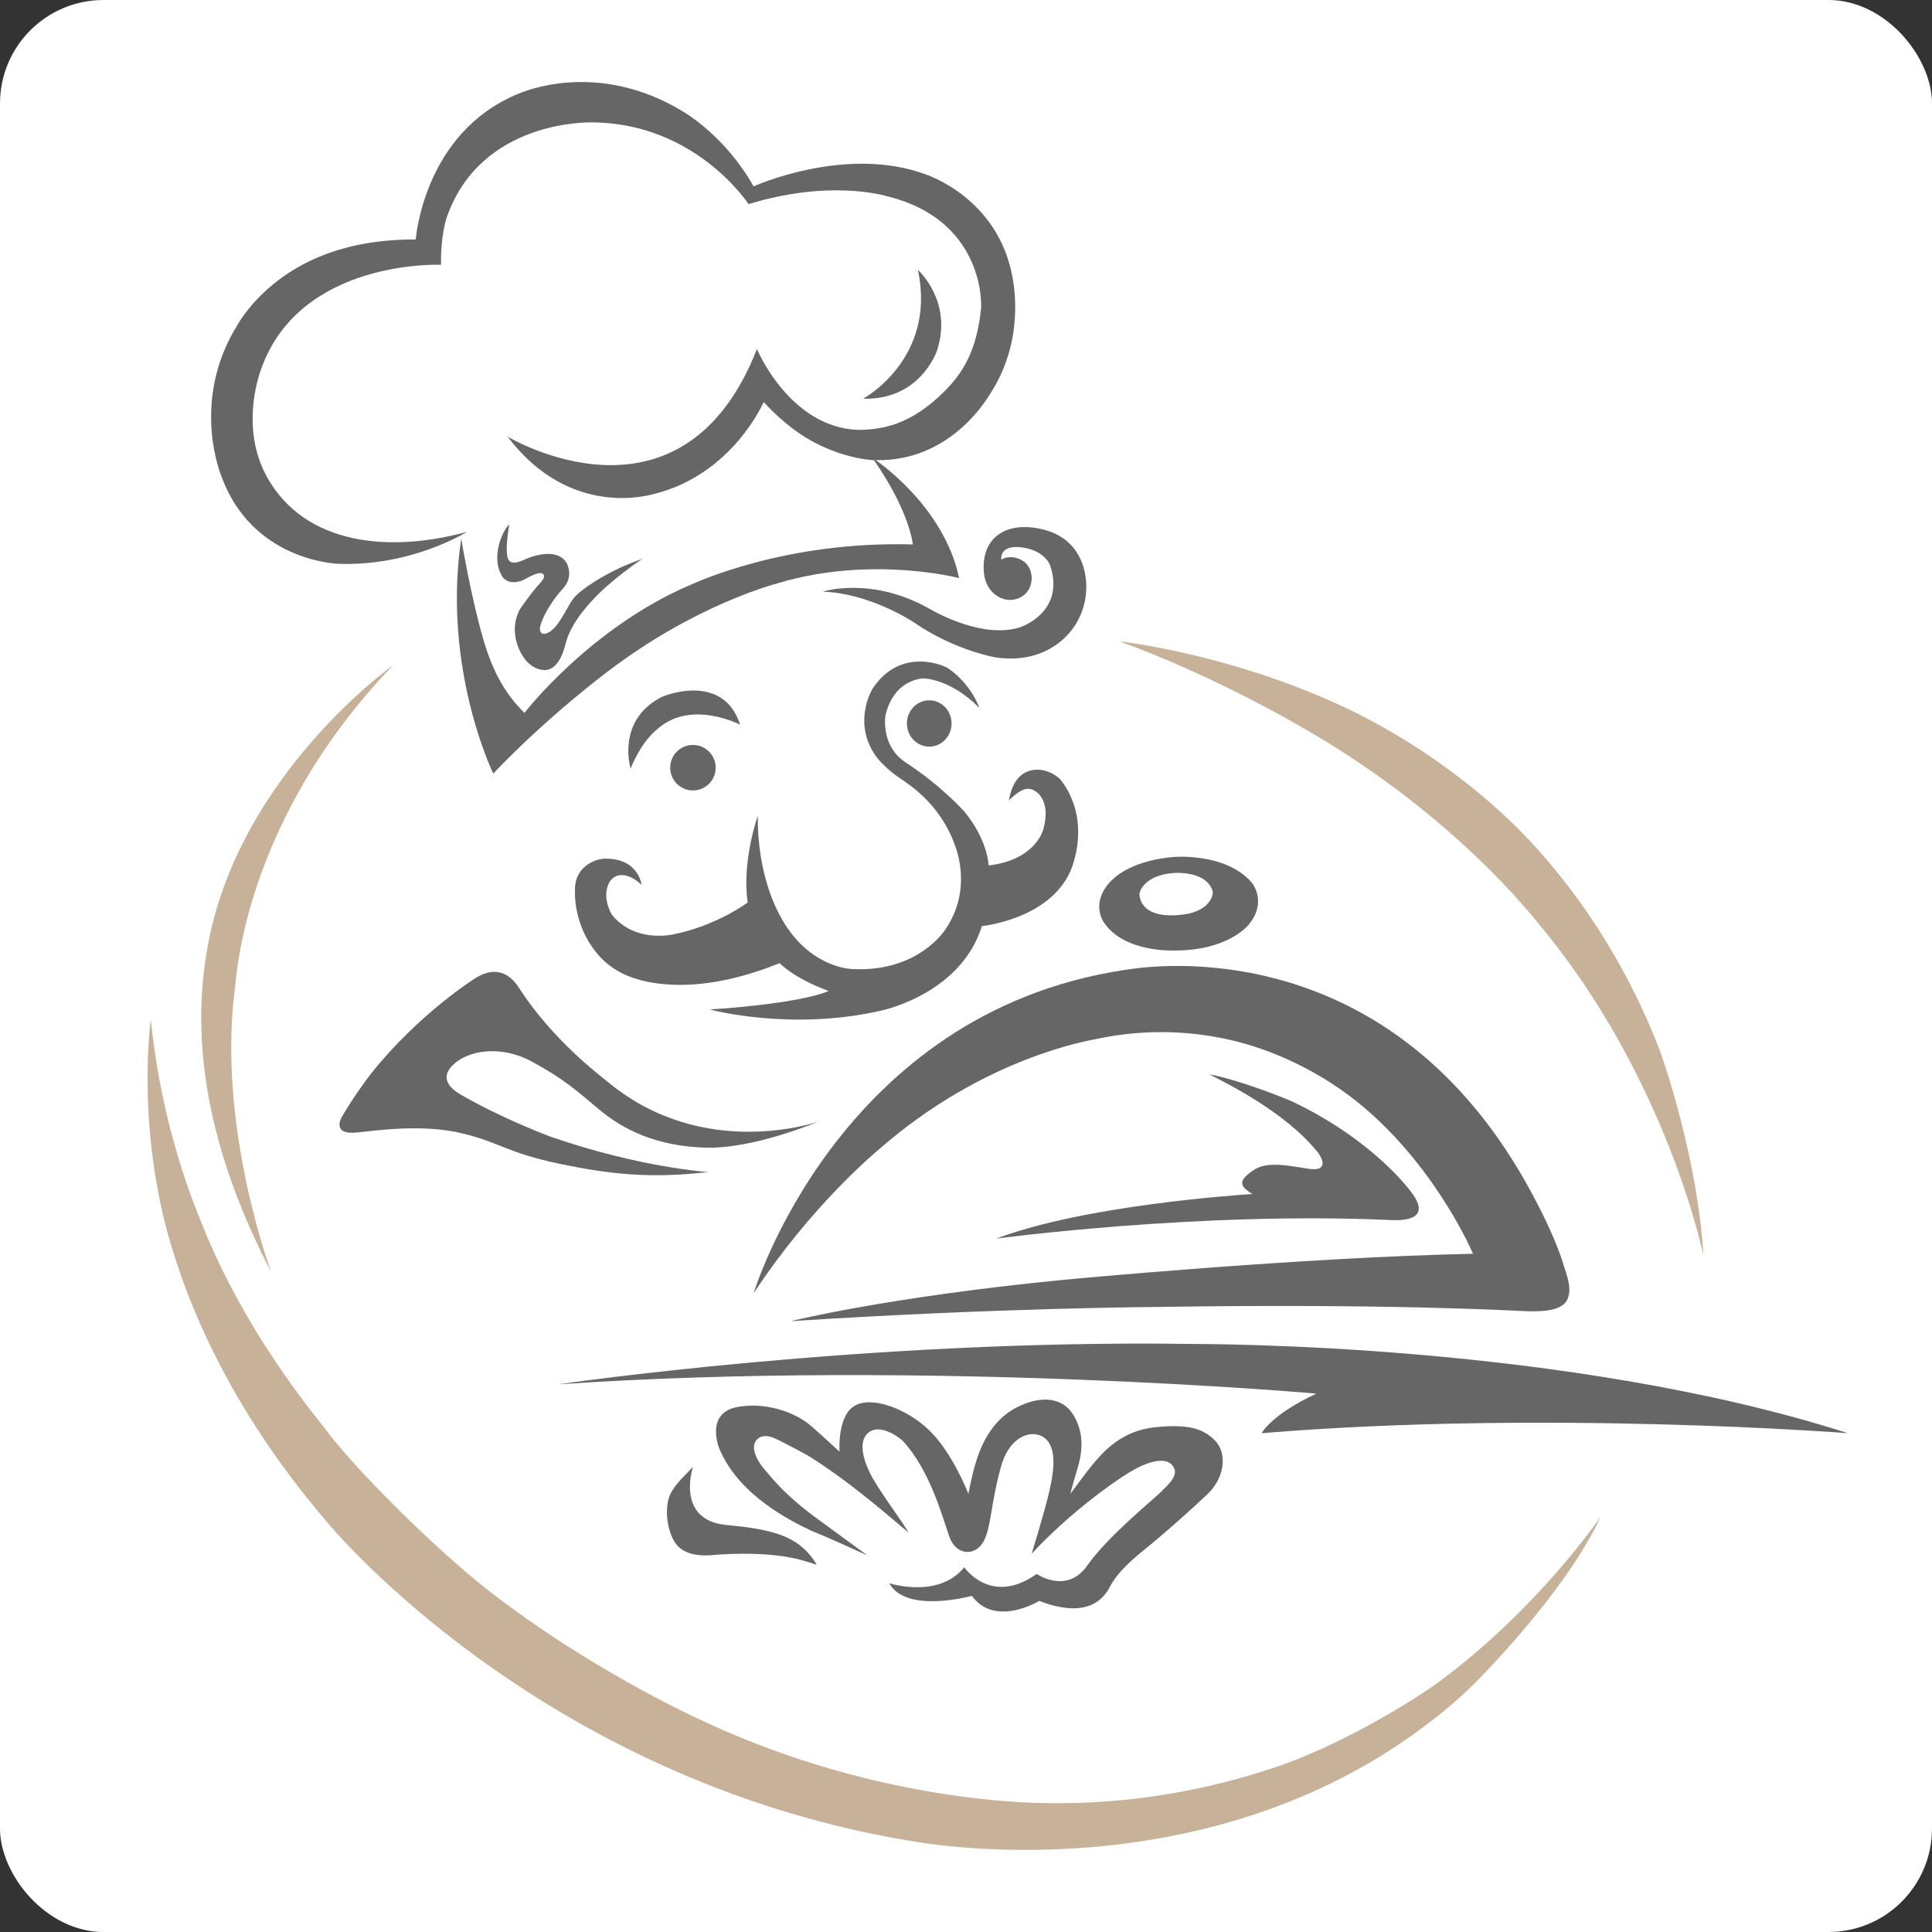 <?xml version="1.0" encoding="UTF-8"?>
<svg xmlns="http://www.w3.org/2000/svg" id="Laag_2" data-name="Laag 2" viewBox="0 0 1086.23 1086.23">
  <rect x="0" y="0" width="1086.23" height="1086.23" fill="#333333" stroke="none"/>
  <defs>
    <style>
      .cls-1, .cls-2 {
        fill: #666;
      }

      .cls-1, .cls-2, .cls-3, .cls-4 {
        stroke-width: 0px;
      }

      .cls-2, .cls-3 {
        fill-rule: evenodd;
      }

      .cls-3 {
        fill: #c7b199;
      }

      .cls-4 {
        fill: #fff;
      }
    </style>
  </defs>
  <g id="Layer_1" data-name="Layer 1">
    <rect class="cls-4" width="1086.23" height="1086.23" rx="58.2" ry="58.2"></rect>
    <g>
      <path class="cls-2" d="M262.66,299.01c-24.84,6.7-44.93,6.88-59.7,4.4-21.91-3.68-39.4-13.9-50.79-31.73-18.24-28.56-6.46-60.98-5.55-63.61,21.79-62.76,101.36-59.2,101.36-59.2-.32-15.47,2.68-25.2,3.31-27,19.18-54.23,79.33-53.05,80.99-53.05,58.73,0,88.57,45.94,88.57,45.94,45.94-13.97,76.06-4.91,78.62-4.26,52.57,13.26,52.55,58.52,52.1,62.99-2.42,24.09-10.56,36.58-20.77,46.72-19.62,19.49-35.85,21.33-48.38,21.48-38.6-1.42-56.84-45.47-56.84-45.47-42.39,108.23-140.2,49.26-140.2,49.26,35.36,46.73,80.7,32.63,82.41,32.21,44.05-10.89,61.57-51.63,61.57-51.63,10.98,11.84,21.23,19.24,31.19,24.06,17.09,8.29,30.86,8.62,30.86,8.62,20.37,29.48,21.79,47.36,21.79,47.36-71.84-2.05-121.89,21.42-125.04,22.73-56.52,24.16-93.31,71.99-93.31,71.99-10.38-10.26-17.63-22.41-23.21-41.68-7.17-24.8-12.31-56.36-12.31-56.36-10.89,73.18,18,132.14,18,132.14,30.63-32.21,63.48-56.72,64.89-57.78,49.26-37.42,93.68-48.8,95.2-49.26,52.73-15.79,101.83-2.84,101.83-2.84-8.53-40.73-46.89-66.31-46.89-66.31,42.15.79,62.48-34.44,64.41-37.42,19.58-30.15,13.21-61.64,12.32-66.31-8.21-42.63-45.61-55.83-48.31-56.84-45.15-16.89-97.1,6.63-97.1,6.63-15.79-28.1-38.41-41.32-39.79-42.15-48.63-29.52-90.72-10.61-92.36-9.95-53.52,21.79-57.78,81.94-57.78,81.94-40.15-.17-65.11,12.79-80.33,25.33-13.69,11.28-19.6,22.21-20.08,22.98-26.52,42.94-9.03,84.39-8.53,85.73,17.21,45.78,62.64,48.21,65.36,48.31,41.36,1.58,72.47-18,72.47-18Z"></path>
      <path class="cls-2" d="M485.27,224.17c31.73.83,41.14-25.77,41.68-27.47,8.76-27.47-10.89-44.99-10.89-44.99,10.77,49.97-30.79,72.47-30.79,72.47Z"></path>
      <path class="cls-2" d="M281.61,322.69c2.91,6.63,10.35,4.6,12.79,3.32,2.44-1.29,8.93-5.14,10.89-3.32,1.96,1.83-1.26,4.66-3.79,7.58-2.53,2.92-8.74,11.35-9.47,12.79-6.32,12.39.85,24.14,1.42,25.1,5.21,8.76,12.24,8.72,13.74,8.53,7.81-1.03,10.42-13.37,10.89-15.16,3.16-11.92,14.01-22.93,14.68-23.68,10.66-11.92,28.42-23.68,28.42-23.68-18.87,6.55-31.42,15.47-36,19.42-4.58,3.95-5.92,8.76-10.89,16.1-3.24,5.05-7.1,7.03-9,6.63-1.89-.39-1.99-2.93-1.42-4.74,3.41-10.8,11.74-19.66,12.79-20.84,5.68-6.44,2.62-12.92,1.89-14.21-4.07-7.2-15.16-5.78-23.68-1.89-8.53,3.88-9.66.57-9.95-4.74-.28-5.3,1.42-15.16,1.42-15.16-4.93,4.97-9.54,18.94-4.74,27.94Z"></path>
      <path class="cls-2" d="M553.47,324.11c.98,4.63,3.07,7.67,5.41,9.66,6.17,5.29,13.58,4.1,17.77-.06,3.5-3.48,3.47-8.22,3.35-9.6-.79-9.24-8.92-10.89-11.84-10.89s-5.21,1.42-5.21,1.42c-.57-6.91,6.81-7.21,9-7.1,12.22.57,17.42,7.29,18.47,10.42,8.21,24.47-13.52,33.55-16.58,34.58-20.68,6.95-47.48-8.11-50.68-9.95-33-18.95-60.62-9.95-60.62-9.95,25.46.83,48.86,15.63,51.63,17.52,21.79,14.92,43.69,19.15,45.47,19.42,14.92,2.27,25.66-1.61,32.7-6.09,7.96-5.07,14.14-12.77,16.94-22.77,3.3-11.73.08-21.36-.38-22.76-4.15-12.53-13.42-17.88-21.69-20.08-11.28-3.01-21.4-1.67-27.75,4.2-8.41,7.77-6.28,20.59-5.97,22.04Z"></path>
      <path class="cls-2" d="M371.12,392.31c-24.75,13.5-16.58,39.78-16.58,39.78,6.51-15.75,14.06-21.29,15.16-22.26,18.94-16.81,46.42-2.37,46.42-2.37-9.35-29.13-41.59-17.02-44.99-15.16Z"></path>
      <circle class="cls-1" cx="389.59" cy="431.62" r="12.79"></circle>
      <path class="cls-2" d="M509.9,406.76c0,7.19,5.62,13.03,12.55,13.03s12.55-5.83,12.55-13.03-5.62-13.03-12.55-13.03-12.55,5.83-12.55,13.03Z"></path>
      <path class="cls-2" d="M496.16,568.03c1.85-.43,44.36-10.1,55.89-47.36,0,0,37.58-3.63,49.73-30.79.87-1.93,12.16-28.26-5.21-51.15-.8-1.06-4.21-4.17-8.95-5.4-5.59-1.46-12.82-.5-17.09,6.83-1.44,2.47-2.6,5.72-3.33,9.94,0,0,6.16-6.75,10.89-6.63,4.74.12,13.02,6.51,8.52,22.73-.67,2.41-5.92,17.52-30.79,20.37,0,0-.24-13.74-13.26-29.84-1.22-1.51-13.85-15.27-33.15-27.94-2.17-1.43-12.2-7.7-11.84-24.16.05-2.49,3.08-20.72,20.84-23.21.94-.13,15.98.12,32.21,16.58,0,0-4.15-12.91-17.53-22.26-2.61-1.82-26.52-11.96-42.15,10.89-1.23,1.79-11.49,20.01,1.42,38.36,1.86,2.64,6.75,7.93,13.26,12.31,6.51,4.38,23.21,15.27,31.26,37.89.92,2.57,9.95,25.46-5.68,47.84-2.88,4.13-18.35,23.56-52.1,21.79-1.66-.09-25.34-1.18-40.73-30.31-1.4-2.64-12.67-22.97-12.31-55.89,0,0-9.12,25.69-5.69,48.78,0,0-17.17,13.03-42.15,18-1.63.32-21.08,4.26-33.63-10.42-1.28-1.5-5.57-9.47-2.84-17.05,2.72-7.58,10.89-8.05,18.95-.47,0,0-1.58-15.31-21.31-14.68-2.84.09-15.32,3-16.1,16.1-.49,8.14,1.33,19.88,7.63,30.44,9.35,15.67,22.83,21.57,39.44,23.67,15.08,1.91,37.72.75,68.02-11.48,0,0,7.7,8.41,27.47,15.63,0,0-12.55,6.75-66.78,10.42,0,0,45.78,12.47,97.1.47Z"></path>
      <path class="cls-2" d="M398.12,658.97s-38.52-2.53-88.57-19.89c-2.48-.86-28.1-10.73-49.73-23.21-3.19-1.84-13.89-7.89-5.68-16.58,8.21-8.68,27-12.16,44.99-2.37,18,9.79,24.47,15.79,37.89,27,13.42,11.21,31.73,20.37,59.2,21.32,27.47.95,63.94-14.68,63.94-14.68,0,0-64.18,22.74-118.41-22.26-3.83-3.18-30.79-23.21-49.73-52.57-2.39-3.7-9.79-14.68-24.16-6.16-1.55.92-32.84,20.84-59.21,53.99-1.12,1.41-10.1,13.26-16.58,24.63-.77,1.35-4.89,9.95,8.53,8.53,13.42-1.42,37.58-4.74,59.2.47,21.63,5.21,25.1,10.89,54.47,17.05,29.37,6.16,51.78,8.37,83.83,4.74Z"></path>
      <path class="cls-2" d="M661.46,534.4c26.88-.24,38.57-12.01,40.73-14.68,10.06-12.43,2.46-22.49,1.42-23.68-14.8-16.93-44.05-14.21-44.05-14.21-15.75,1.42-30.79,6.75-37.89,17.05-7.11,10.3-1.77,18.7-.95,19.89,11.6,16.93,38.82,15.65,40.73,15.63ZM660.04,490.83s18.47-1.54,21.79,10.42c.44,1.6-1.42,12.2-19.89,13.26-2.73.16-19.77,1.66-21.31-11.37-.25-2.12,3.2-11.25,19.42-12.31Z"></path>
      <path class="cls-2" d="M632.57,545.3c-161.51,24.15-208.87,181.87-208.87,181.87,32.68-49.73,68.65-79.38,71.04-81.46,58.73-51.15,117.27-60.62,121.72-61.57,29.68-6.34,55.79-3.9,75.34.56,21.98,5.01,51.02,17.14,76.28,38.96,40.74,35.19,60.09,81.26,60.09,81.26-94.96,1.89-226.42,14.27-230.66,14.68-98.99,9.71-152.98,23.21-152.98,23.21,116.75-7.58,207.93-8.02,209.82-8.05,124.09-1.89,194.98,2.05,202.24,2.37,7.26.32,20.37.63,24.16-5.68,3.79-6.32-.2-15.23-1.42-19.42-6.16-21.08-21.61-47.65-25.1-53.52-82.41-138.3-214.84-114.22-221.66-113.2Z"></path>
      <path class="cls-2" d="M782.24,685.96c5.68.26,22.26.32,12.31-14.21-1.99-2.91-22.1-30.31-67.26-52.1-2.88-1.39-29.52-12.31-47.36-15.63,8.68,4.58,42.63,20.84,61.1,44.05,1.81,2.28,6.87,11.01-5.68,9-12.55-2.01-23.44-4.15-30.79.95-7.34,5.09-8.88,8.29-.47,13.26-9.12.71-94.1,6.32-143.98,25.1,0,0,114.38-15.39,222.13-10.42Z"></path>
      <path class="cls-2" d="M669.04,755.59c-182.58-2.61-355.22,22.73-355.22,22.73,206.98-14.21,426.27,5.21,426.27,5.21-25.42,11.84-30.79,22.26-30.79,22.26,160.09-13.26,329.65,0,329.65,0-158.19-50.68-358.76-50.05-369.91-50.2Z"></path>
      <path class="cls-2" d="M375.93,842.58c-2.04,7.5-.68,16.9,2.78,23.36,6,11.21,21.79,8.27,25.57,8.05,38.05-2.21,49.89,4.74,54.94,5.68-9.31-15-21.63-19.58-50.68-22.26-29.05-2.68-18.94-32.68-18.94-32.68-6.68,7-11.82,11.63-13.67,17.84Z"></path>
      <path class="cls-2" d="M683.25,810.06c-6.95-7.26-16.1-9.47-34.1-7.58-18,1.89-28.1,13.11-33.15,18.94-5.05,5.84-14.21,18.47-14.21,18.47,0,0,.47-2.37,4.26-15.16,3.79-12.79,1.89-22.58-3.31-30.31-5.21-7.74-16.26-10.58-30.79-3.31-14.53,7.26-20.52,21.94-23.21,30.79-2.68,8.84-4.26,18-4.26,18,0,0-8.84-22.89-21.79-35.52-12.95-12.63-33.15-19.89-42.63-13.74-9.47,6.16-8.05,25.58-8.05,25.58,0,0-6-5.68-15.63-14.21-9.63-8.53-26.84-13.89-42.15-10.89-15.31,3-12.1,18.14-9.47,24.16,11.37,26.05,40.26,40.02,51.63,45.47,8.53,3.32,31.26,13.74,31.26,13.74,0,0-23.73-17.41-26.52-19.42-18.71-13.5-25.22-21.79-31.26-28.89-6.04-7.1-6.87-12.79-5.21-15.63,1.66-2.84,5.33-4.38,10.89-1.89,5.56,2.49,18.47,9.52,19.89,10.42,20.49,13.02,38.01,27.83,55.42,42.63-4.14-7.22-16.58-23.44-21.31-32.68-4.74-9.24-7.22-19.89-.47-24.15,6.75-4.26,17.2,3.74,18.94,5.68,15,16.74,21.79,41.99,25.58,53.05,3.79,11.05,14.21,11.37,18.95,3.79,4.74-7.58,4.26-21.16,9.95-41.68,4.58-18.79,18.63-23.05,25.58-16.58,6.95,6.48,3.79,21.95.95,33.16-2.84,11.21-9,31.26-9,31.26,20.84-22.42,44.68-39.47,54.47-45.47,9.79-6,20.21-9.47,24.63-4.26,4.42,5.21-2.05,10.58-6.63,15.16-4.58,4.58-29.68,24.79-41.21,41.2-11.52,16.42-28.42,4.74-28.42,4.74-25.89,18.31-40.73-3.79-40.73-3.79-14.53,18-42.15,9-42.15,9,9.47,17.37,46.42,7.1,46.42,7.1,13.1,18,37.89,2.84,37.89,2.84,28.26,10.89,36.78-2.37,39.78-8.05,3-5.68,8.21-11.84,19.42-20.84,11.21-9,26.21-22.42,35.52-31.26,9.32-8.84,11.21-22.58,4.26-29.84Z"></path>
      <path class="cls-3" d="M132.16,555.25c.53-3.99,4.5-93.78,89.04-181.4,0,0-88.11,62.34-104.77,160.07-8.66,49.58-1.37,109.3,36.09,181.42,0,0-30.79-82.41-20.37-160.09Z"></path>
      <path class="cls-3" d="M865.35,519.73c71.99,86.2,92.36,186.14,92.36,186.14-3.08-53.28-22.12-109.07-24.63-115.57-20.6-53.35-49.12-91.99-73.12-117.73-24.9-26.71-63.18-55.97-105.63-75.65-64.11-29.73-124.85-36.33-124.85-36.33,55.18,20.13,102.31,48.2,106.57,50.68,82.65,48.07,126.69,105.33,129.3,108.46Z"></path>
      <path class="cls-3" d="M185.68,857.9c10.48,12.13,127.88,145.4,329.18,177.61,14.51,2.32,183.77,29.84,308.81-83.83,6.7-6.09,56.84-56.6,76.26-98.99,0,0-34.9,51.77-92.11,93.79-10.28,7.55-53.89,35.43-93.78,48.1-32.36,10.65-76.67,20.4-128.61,19.14-6.4-.15-91.41-.95-185.66-44.05-1.88-.86-64.61-28.23-125.8-75.95-27.46-21.42-74.55-67.47-92.15-91.69-22.53-27.93-50.08-67.86-68.6-114.64-3.39-8.57-22.26-52.57-28.42-114.15,0,0-7.92,54.05,8.98,118.41,13.03,47.67,39.56,105.69,91.9,166.24Z"></path>
    </g>
  </g>
</svg>
